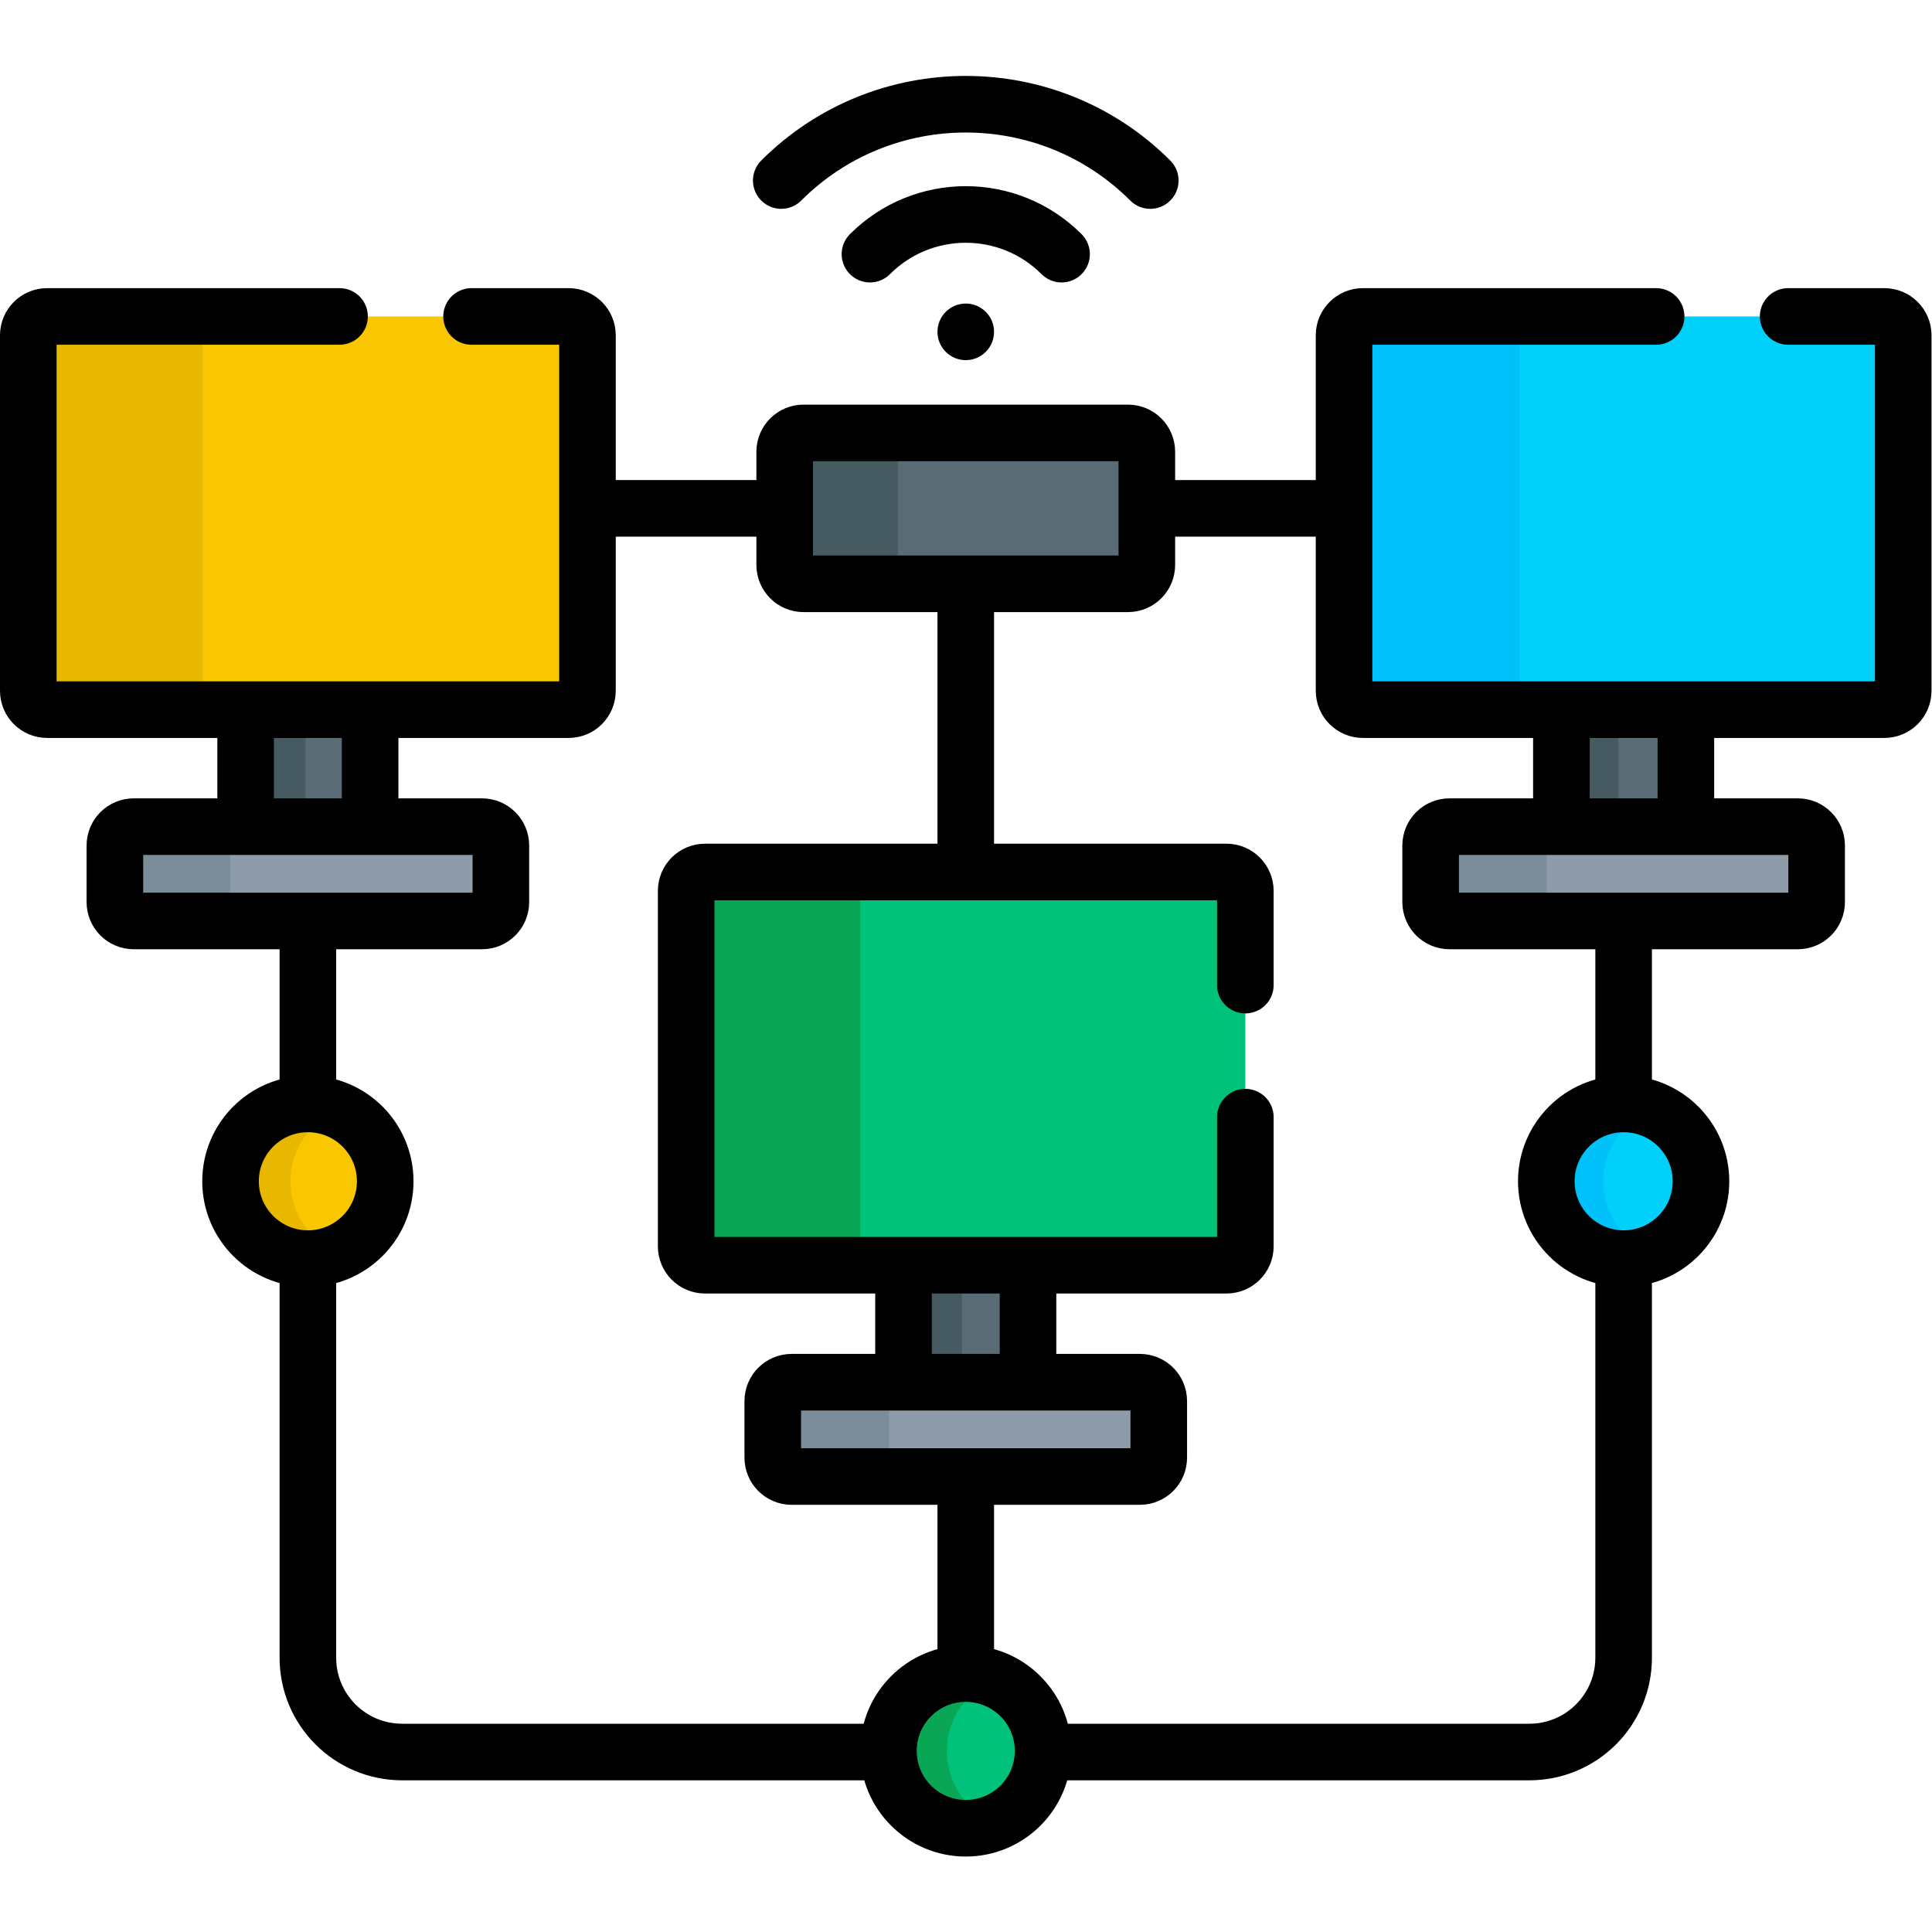 <?xml version="1.0" encoding="UTF-8" standalone="no"?>
<!-- Created with Inkscape (http://www.inkscape.org/) -->

<svg
   version="1.1"
   id="svg7719"
   xml:space="preserve"
   width="682.667"
   height="682.667"
   viewBox="0 0 682.667 682.667"
   xmlns="http://www.w3.org/2000/svg"
   xmlns:svg="http://www.w3.org/2000/svg"><defs
     id="defs7723"><clipPath
       clipPathUnits="userSpaceOnUse"
       id="clipPath7741"><path
         d="M 0,512 H 512 V 0 H 0 Z"
         id="path7739" /></clipPath></defs><g
     id="g7725"
     transform="matrix(1.333,0,0,-1.333,0,682.667)"><g
       id="g7727"
       transform="translate(256,354.558)"><path
         d="M 0,0 V -83.736"
         style="fill:none;stroke:#000000;stroke-width:15;stroke-linecap:butt;stroke-linejoin:miter;stroke-miterlimit:10;stroke-dasharray:none;stroke-opacity:1"
         id="path7729" /></g><g
       id="g7731"
       transform="translate(112,377.374)"><path
         d="M 0,0 H 288"
         style="fill:none;stroke:#000000;stroke-width:15;stroke-linecap:butt;stroke-linejoin:miter;stroke-miterlimit:10;stroke-dasharray:none;stroke-opacity:1"
         id="path7733" /></g><g
       id="g7735"><g
         id="g7737"
         clip-path="url(#clipPath7741)"><g
           id="g7743"
           transform="translate(81.611,282.169)"><path
             d="m 0,0 v -209.462 c 0,-13.807 11.193,-25 25,-25 h 298.777 c 13.807,0 25,11.193 25,25 V 0"
             style="fill:none;stroke:#000000;stroke-width:15;stroke-linecap:butt;stroke-linejoin:miter;stroke-miterlimit:10;stroke-dasharray:none;stroke-opacity:1"
             id="path7745" /></g><path
           d="m 239.5,203.524 h 33 V 129.89 h -33 z"
           style="fill:#596c76;fill-opacity:1;fill-rule:nonzero;stroke:none"
           id="path7747" /><path
           d="M 239.5,129.891 H 255 v 73.634 h -15.5 z"
           style="fill:#465a61;fill-opacity:1;fill-rule:nonzero;stroke:none"
           id="path7749" /><path
           d="m 239.5,203.524 h 33 V 129.89 h -33 z"
           style="fill:none;stroke:#000000;stroke-width:15;stroke-linecap:butt;stroke-linejoin:miter;stroke-miterlimit:10;stroke-dasharray:none;stroke-opacity:1"
           id="path7751" /><g
           id="g7753"
           transform="translate(325.111,176.748)"><path
             d="m 0,0 h -138.223 c -2.761,0 -5,2.239 -5,5 v 94.234 c 0,2.761 2.239,5 5,5 H 0 c 2.761,0 5,-2.239 5,-5 V 5 C 5,2.239 2.761,0 0,0"
             style="fill:#00c27a;fill-opacity:1;fill-rule:nonzero;stroke:none"
             id="path7755" /></g><g
           id="g7757"
           transform="translate(228,181.748)"><path
             d="m 0,0 v 94.234 c 0,2.761 2.239,5 5,5 h -46.111 c -2.762,0 -5,-2.239 -5,-5 V 0 c 0,-2.761 2.238,-5 5,-5 H 5 C 2.239,-5 0,-2.761 0,0"
             style="fill:#09a755;fill-opacity:1;fill-rule:nonzero;stroke:none"
             id="path7759" /></g><g
           id="g7761"
           transform="translate(330.111,251)"><path
             d="m 0,0 v 24.982 c 0,2.761 -2.239,5 -5,5 h -138.223 c -2.761,0 -5,-2.239 -5,-5 v -94.234 c 0,-2.761 2.239,-5 5,-5 H -5 c 2.761,0 5,2.239 5,5 V -35"
             style="fill:none;stroke:#000000;stroke-width:15;stroke-linecap:round;stroke-linejoin:miter;stroke-miterlimit:10;stroke-dasharray:none;stroke-opacity:1"
             id="path7763" /></g><g
           id="g7765"
           transform="translate(256,128.488)"><path
             d="M 0,0 V -83.736"
             style="fill:none;stroke:#000000;stroke-width:15;stroke-linecap:butt;stroke-linejoin:miter;stroke-miterlimit:10;stroke-dasharray:none;stroke-opacity:1"
             id="path7767" /></g><g
           id="g7769"
           transform="translate(302.161,120.738)"><path
             d="m 0,0 h -92.321 c -2.762,0 -5,2.238 -5,5 v 15 c 0,2.761 2.238,5 5,5 H 0 c 2.761,0 5,-2.239 5,-5 V 5 C 5,2.238 2.761,0 0,0"
             style="fill:#8d9ca8;fill-opacity:1;fill-rule:nonzero;stroke:none"
             id="path7771" /></g><g
           id="g7773"
           transform="translate(235.679,125.738)"><path
             d="m 0,0 v 15 c 0,2.761 2.239,5 5,5 h -30.839 c -2.762,0 -5,-2.239 -5,-5 V 0 c 0,-2.762 2.238,-5 5,-5 H 5 C 2.239,-5 0,-2.762 0,0"
             style="fill:#7a8d98;fill-opacity:1;fill-rule:nonzero;stroke:none"
             id="path7775" /></g><g
           id="g7777"
           transform="translate(302.161,120.738)"><path
             d="m 0,0 h -92.321 c -2.762,0 -5,2.238 -5,5 v 15 c 0,2.761 2.238,5 5,5 H 0 c 2.761,0 5,-2.239 5,-5 V 5 C 5,2.238 2.761,0 0,0 Z"
             style="fill:none;stroke:#000000;stroke-width:15;stroke-linecap:butt;stroke-linejoin:miter;stroke-miterlimit:10;stroke-dasharray:none;stroke-opacity:1"
             id="path7779" /></g><g
           id="g7781"
           transform="translate(276.5,48)"><path
             d="m 0,0 c 0,-11.322 -9.178,-20.5 -20.5,-20.5 -11.322,0 -20.5,9.178 -20.5,20.5 0,11.322 9.178,20.5 20.5,20.5 C -9.178,20.5 0,11.322 0,0"
             style="fill:#00c27a;fill-opacity:1;fill-rule:nonzero;stroke:none"
             id="path7783" /></g><g
           id="g7785"
           transform="translate(251,48)"><path
             d="M 0,0 C 0,8.578 5.273,15.915 12.75,18.973 10.358,19.951 7.744,20.5 5,20.5 -6.322,20.5 -15.5,11.322 -15.5,0 c 0,-11.322 9.178,-20.5 20.5,-20.5 2.744,0 5.358,0.549 7.75,1.527 C 5.273,-15.915 0,-8.578 0,0"
             style="fill:#09a755;fill-opacity:1;fill-rule:nonzero;stroke:none"
             id="path7787" /></g><g
           id="g7789"
           transform="translate(276.5,48)"><path
             d="m 0,0 c 0,-11.322 -9.178,-20.5 -20.5,-20.5 -11.322,0 -20.5,9.178 -20.5,20.5 0,11.322 9.178,20.5 20.5,20.5 C -9.178,20.5 0,11.322 0,0 Z"
             style="fill:none;stroke:#000000;stroke-width:15;stroke-linecap:butt;stroke-linejoin:miter;stroke-miterlimit:10;stroke-dasharray:none;stroke-opacity:1"
             id="path7791" /></g><path
           d="m 413.889,350.79 h 33 v -73.633 h -33 z"
           style="fill:#596c76;fill-opacity:1;fill-rule:nonzero;stroke:none"
           id="path7793" /><path
           d="M 413.889,277.157 H 429 v 73.633 h -15.111 z"
           style="fill:#465a61;fill-opacity:1;fill-rule:nonzero;stroke:none"
           id="path7795" /><path
           d="m 413.889,350.79 h 33 v -73.633 h -33 z"
           style="fill:none;stroke:#000000;stroke-width:15;stroke-linecap:butt;stroke-linejoin:miter;stroke-miterlimit:10;stroke-dasharray:none;stroke-opacity:1"
           id="path7797" /><g
           id="g7799"
           transform="translate(499.5,324.015)"><path
             d="m 0,0 h -138.222 c -2.762,0 -5,2.238 -5,5 v 94.233 c 0,2.762 2.238,5 5,5 H 0 c 2.761,0 5,-2.238 5,-5 V 5 C 5,2.238 2.761,0 0,0"
             style="fill:#01d0fb;fill-opacity:1;fill-rule:nonzero;stroke:none"
             id="path7801" /></g><g
           id="g7803"
           transform="translate(402.778,329.015)"><path
             d="m 0,0 v 94.233 c 0,2.762 2.239,5 5,5 h -46.5 c -2.761,0 -5,-2.238 -5,-5 V 0 c 0,-2.762 2.239,-5 5,-5 H 5 C 2.239,-5 0,-2.762 0,0"
             style="fill:#01c1fa;fill-opacity:1;fill-rule:nonzero;stroke:none"
             id="path7805" /></g><g
           id="g7807"
           transform="translate(439,428.248)"><path
             d="m 0,0 h -77.722 c -2.761,0 -5,-2.238 -5,-5 v -94.233 c 0,-2.762 2.239,-5 5,-5 H 60.5 c 2.761,0 5,2.238 5,5 L 65.5,-5 c 0,2.762 -2.239,5 -5,5 H 35"
             style="fill:none;stroke:#000000;stroke-width:15;stroke-linecap:round;stroke-linejoin:round;stroke-miterlimit:10;stroke-dasharray:none;stroke-opacity:1"
             id="path7809" /></g><g
           id="g7811"
           transform="translate(450.889,199)"><path
             d="m 0,0 c 0,-11.322 -9.178,-20.5 -20.5,-20.5 -11.322,0 -20.5,9.178 -20.5,20.5 0,11.322 9.178,20.5 20.5,20.5 C -9.178,20.5 0,11.322 0,0"
             style="fill:#01d0fb;fill-opacity:1;fill-rule:nonzero;stroke:none"
             id="path7813" /></g><g
           id="g7815"
           transform="translate(425,199)"><path
             d="m 0,0 c 0,8.65 5.366,16.034 12.944,19.044 -2.34,0.93 -4.884,1.456 -7.555,1.456 -11.322,0 -20.5,-9.178 -20.5,-20.5 0,-11.322 9.178,-20.5 20.5,-20.5 2.671,0 5.215,0.526 7.555,1.456 C 5.366,-16.034 0,-8.65 0,0"
             style="fill:#01c1fa;fill-opacity:1;fill-rule:nonzero;stroke:none"
             id="path7817" /></g><g
           id="g7819"
           transform="translate(450.889,199)"><path
             d="m 0,0 c 0,-11.322 -9.178,-20.5 -20.5,-20.5 -11.322,0 -20.5,9.178 -20.5,20.5 0,11.322 9.178,20.5 20.5,20.5 C -9.178,20.5 0,11.322 0,0 Z"
             style="fill:none;stroke:#000000;stroke-width:15;stroke-linecap:butt;stroke-linejoin:miter;stroke-miterlimit:10;stroke-dasharray:none;stroke-opacity:1"
             id="path7821" /></g><g
           id="g7823"
           transform="translate(476.549,268.004)"><path
             d="m 0,0 h -92.321 c -2.762,0 -5,2.238 -5,5 v 15 c 0,2.762 2.238,5 5,5 H 0 c 2.762,0 5,-2.238 5,-5 V 5 C 5,2.238 2.762,0 0,0"
             style="fill:#8d9ca8;fill-opacity:1;fill-rule:nonzero;stroke:none"
             id="path7825" /></g><g
           id="g7827"
           transform="translate(410,273.004)"><path
             d="m 0,0 v 15 c 0,2.762 2.239,5 5,5 h -30.771 c -2.762,0 -5,-2.238 -5,-5 V 0 c 0,-2.762 2.238,-5 5,-5 H 5 C 2.239,-5 0,-2.762 0,0"
             style="fill:#7a8d98;fill-opacity:1;fill-rule:nonzero;stroke:none"
             id="path7829" /></g><g
           id="g7831"
           transform="translate(476.549,268.004)"><path
             d="m 0,0 h -92.321 c -2.762,0 -5,2.238 -5,5 v 15 c 0,2.762 2.238,5 5,5 H 0 c 2.762,0 5,-2.238 5,-5 V 5 C 5,2.238 2.762,0 0,0 Z"
             style="fill:none;stroke:#000000;stroke-width:15;stroke-linecap:butt;stroke-linejoin:miter;stroke-miterlimit:10;stroke-dasharray:none;stroke-opacity:1"
             id="path7833" /></g><path
           d="m 65.111,350.79 h 33 v -73.633 h -33 z"
           style="fill:#596c76;fill-opacity:1;fill-rule:nonzero;stroke:none"
           id="path7835" /><path
           d="M 65.111,277.157 H 81 V 350.79 H 65.111 Z"
           style="fill:#465a61;fill-opacity:1;fill-rule:nonzero;stroke:none"
           id="path7837" /><path
           d="m 65.111,350.79 h 33 v -73.633 h -33 z"
           style="fill:none;stroke:#000000;stroke-width:15;stroke-linecap:butt;stroke-linejoin:miter;stroke-miterlimit:10;stroke-dasharray:none;stroke-opacity:1"
           id="path7839" /><g
           id="g7841"
           transform="translate(150.722,324.015)"><path
             d="m 0,0 h -138.222 c -2.761,0 -5,2.238 -5,5 v 94.233 c 0,2.762 2.239,5 5,5 H 0 c 2.762,0 5,-2.238 5,-5 V 5 C 5,2.238 2.762,0 0,0"
             style="fill:#fac600;fill-opacity:1;fill-rule:nonzero;stroke:none"
             id="path7843" /></g><g
           id="g7845"
           transform="translate(53.778,329.015)"><path
             d="m 0,0 v 94.233 c 0,2.762 2.239,5 5,5 h -46.278 c -2.761,0 -5,-2.238 -5,-5 V 0 c 0,-2.762 2.239,-5 5,-5 H 5 C 2.239,-5 0,-2.762 0,0"
             style="fill:#e8b801;fill-opacity:1;fill-rule:nonzero;stroke:none"
             id="path7847" /></g><g
           id="g7849"
           transform="translate(90,428.248)"><path
             d="m 0,0 h -77.5 c -2.761,0 -5,-2.238 -5,-5 v -94.233 c 0,-2.762 2.239,-5 5,-5 H 60.722 c 2.761,0 5,2.238 5,5 V -5 c 0,2.762 -2.239,5 -5,5 H 35"
             style="fill:none;stroke:#000000;stroke-width:15;stroke-linecap:round;stroke-linejoin:round;stroke-miterlimit:10;stroke-dasharray:none;stroke-opacity:1"
             id="path7851" /></g><g
           id="g7853"
           transform="translate(102.111,199)"><path
             d="m 0,0 c 0,-11.322 -9.178,-20.5 -20.5,-20.5 -11.322,0 -20.5,9.178 -20.5,20.5 0,11.322 9.178,20.5 20.5,20.5 C -9.178,20.5 0,11.322 0,0"
             style="fill:#fac600;fill-opacity:1;fill-rule:nonzero;stroke:none"
             id="path7855" /></g><g
           id="g7857"
           transform="translate(77,199)"><path
             d="M 0,0 C 0,8.505 5.18,15.798 12.556,18.902 10.112,19.93 7.428,20.5 4.611,20.5 c -11.322,0 -20.5,-9.178 -20.5,-20.5 0,-11.322 9.178,-20.5 20.5,-20.5 2.817,0 5.501,0.57 7.945,1.598 C 5.18,-15.798 0,-8.505 0,0"
             style="fill:#e8b801;fill-opacity:1;fill-rule:nonzero;stroke:none"
             id="path7859" /></g><g
           id="g7861"
           transform="translate(102.111,199)"><path
             d="m 0,0 c 0,-11.322 -9.178,-20.5 -20.5,-20.5 -11.322,0 -20.5,9.178 -20.5,20.5 0,11.322 9.178,20.5 20.5,20.5 C -9.178,20.5 0,11.322 0,0 Z"
             style="fill:none;stroke:#000000;stroke-width:15;stroke-linecap:butt;stroke-linejoin:miter;stroke-miterlimit:10;stroke-dasharray:none;stroke-opacity:1"
             id="path7863" /></g><g
           id="g7865"
           transform="translate(127.772,268.004)"><path
             d="m 0,0 h -92.321 c -2.762,0 -5,2.238 -5,5 v 15 c 0,2.762 2.238,5 5,5 H 0 c 2.762,0 5,-2.238 5,-5 V 5 C 5,2.238 2.762,0 0,0"
             style="fill:#8d9ca8;fill-opacity:1;fill-rule:nonzero;stroke:none"
             id="path7867" /></g><g
           id="g7869"
           transform="translate(61,273.004)"><path
             d="m 0,0 v 15 c 0,2.762 2.239,5 5,5 h -30.549 c -2.762,0 -5,-2.238 -5,-5 V 0 c 0,-2.762 2.238,-5 5,-5 H 5 C 2.239,-5 0,-2.762 0,0"
             style="fill:#7a8d98;fill-opacity:1;fill-rule:nonzero;stroke:none"
             id="path7871" /></g><g
           id="g7873"
           transform="translate(127.772,268.004)"><path
             d="m 0,0 h -92.321 c -2.762,0 -5,2.238 -5,5 v 15 c 0,2.762 2.238,5 5,5 H 0 c 2.762,0 5,-2.238 5,-5 V 5 C 5,2.238 2.762,0 0,0 Z"
             style="fill:none;stroke:#000000;stroke-width:15;stroke-linecap:butt;stroke-linejoin:miter;stroke-miterlimit:10;stroke-dasharray:none;stroke-opacity:1"
             id="path7875" /></g><g
           id="g7877"
           transform="translate(299,357.374)"><path
             d="m 0,0 h -86 c -2.761,0 -5,2.238 -5,5 v 30 c 0,2.762 2.239,5 5,5 H 0 c 2.761,0 5,-2.238 5,-5 V 5 C 5,2.238 2.761,0 0,0"
             style="fill:#596c76;fill-opacity:1;fill-rule:nonzero;stroke:none"
             id="path7879" /></g><g
           id="g7881"
           transform="translate(238,362.374)"><path
             d="m 0,0 v 30 c 0,2.762 2.239,5 5,5 h -30 c -2.761,0 -5,-2.238 -5,-5 V 0 c 0,-2.762 2.239,-5 5,-5 H 5 C 2.239,-5 0,-2.762 0,0"
             style="fill:#465a61;fill-opacity:1;fill-rule:nonzero;stroke:none"
             id="path7883" /></g><g
           id="g7885"
           transform="translate(299,357.374)"><path
             d="m 0,0 h -86 c -2.761,0 -5,2.238 -5,5 v 30 c 0,2.762 2.239,5 5,5 H 0 c 2.761,0 5,-2.238 5,-5 V 5 C 5,2.238 2.761,0 0,0 Z"
             style="fill:none;stroke:#000000;stroke-width:15;stroke-linecap:round;stroke-linejoin:round;stroke-miterlimit:10;stroke-dasharray:none;stroke-opacity:1"
             id="path7887" /></g><g
           id="g7889"
           transform="translate(304.909,464.273)"><path
             d="M 0,0 C -26.969,26.969 -70.85,26.969 -97.818,0"
             style="fill:none;stroke:#000000;stroke-width:15;stroke-linecap:round;stroke-linejoin:round;stroke-miterlimit:10;stroke-dasharray:none;stroke-opacity:1"
             id="path7891" /></g><g
           id="g7893"
           transform="translate(281.395,444.759)"><path
             d="M 0,0 C -14.025,14.025 -36.765,14.025 -50.79,0"
             style="fill:none;stroke:#000000;stroke-width:15;stroke-linecap:round;stroke-linejoin:round;stroke-miterlimit:10;stroke-dasharray:none;stroke-opacity:1"
             id="path7895" /></g><g
           id="g7897"
           transform="translate(250.697,418.859)"><path
             d="m 0,0 c -2.929,2.929 -2.929,7.678 0,10.606 2.929,2.929 7.678,2.929 10.606,0 2.93,-2.928 2.93,-7.677 0,-10.606 C 7.678,-2.929 2.929,-2.929 0,0"
             style="fill:#000000;fill-opacity:1;fill-rule:nonzero;stroke:none"
             id="path7899" /></g></g></g></g></svg>
